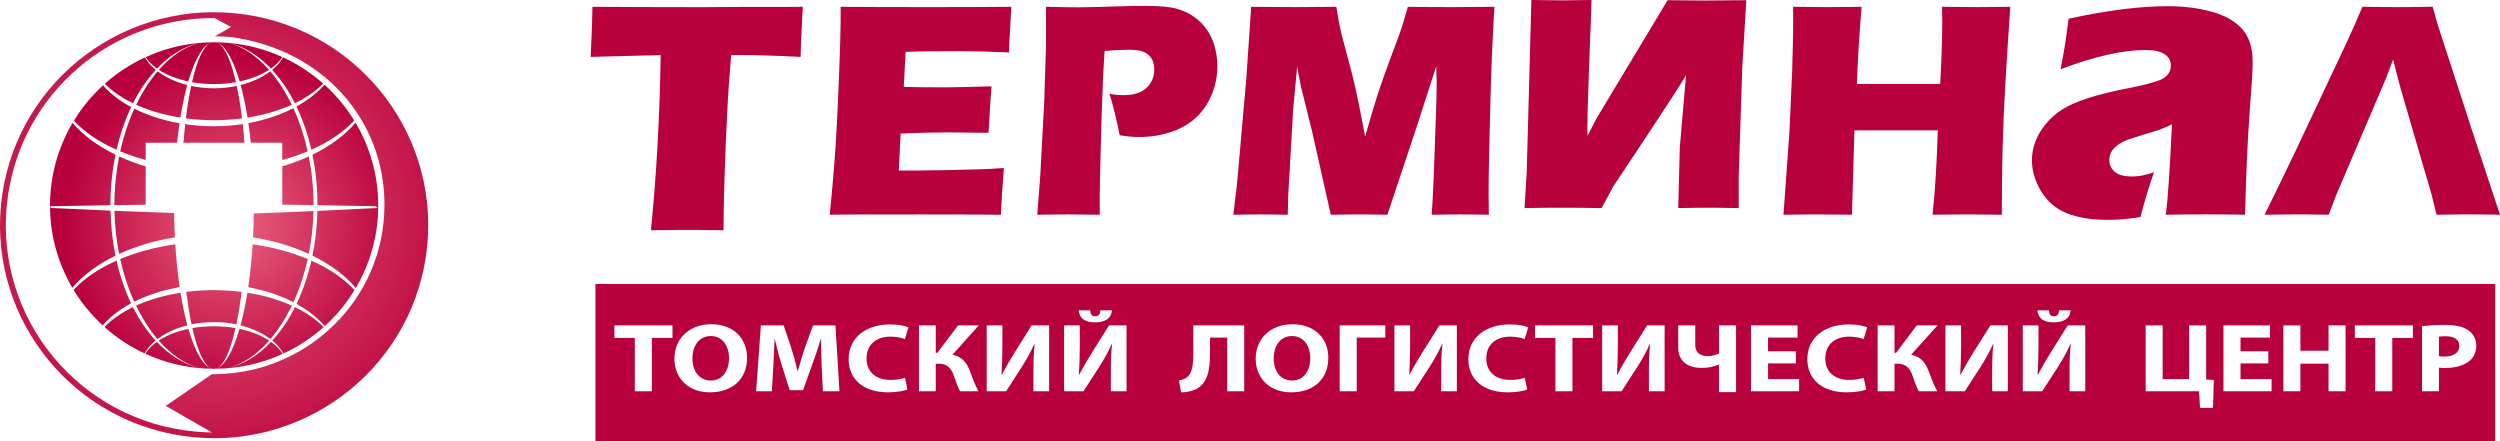 <svg width="759" height="134" viewBox="0 0 759 134" fill="none" xmlns="http://www.w3.org/2000/svg">
<path fill-rule="evenodd" clip-rule="evenodd" d="M251.922 65.195C252.719 57.241 253.266 50.587 253.64 45.212C253.997 39.835 254.345 32.715 254.704 23.832C255.061 14.941 255.217 9.038 255.217 6.129V2.068C262.514 2.137 271.336 2.166 281.736 2.166C291.289 2.163 299.763 2.139 307.051 2.068L306.963 3.572C306.909 3.966 306.863 5.294 306.743 7.605L306.437 12.629C306.372 13.7 306.372 14.802 306.372 15.913C300.378 15.642 295.35 15.529 291.287 15.529C286.807 15.527 283.838 15.529 282.259 15.565C280.698 15.561 278.266 15.644 274.945 15.751L274.376 26.393C278.034 26.478 282.283 26.522 287.166 26.522C288.909 26.522 293.513 26.417 301.016 26.215C300.711 30.166 300.421 34.831 300.112 40.322C294.783 40.249 290.683 40.194 287.802 40.194C283.505 40.19 278.699 40.322 273.437 40.532L272.873 51.772H278.2C279.802 51.772 283.057 51.727 287.986 51.646L297.615 51.394C299.058 51.363 301.442 51.245 304.786 51.008C304.412 55.586 304.103 60.316 303.863 65.197C296.295 65.114 287.986 65.101 279.023 65.101L258.519 65.123L251.922 65.195Z" fill="#B8003C"/>
<path fill-rule="evenodd" clip-rule="evenodd" d="M314.911 65.195L315.826 53.341L317.055 30.225L317.552 13.868C317.579 12.111 317.574 10.355 317.574 8.592C317.576 7.255 317.574 5.109 317.552 2.068C321.635 2.162 324.912 2.224 327.411 2.224C329.793 2.221 333.073 2.14 337.206 2C341.358 1.844 344.891 1.789 347.773 1.789C351.896 1.789 354.992 2.044 356.991 2.584C359.001 3.098 360.82 3.912 362.421 5.048C364.022 6.149 365.368 7.502 366.406 9.016C367.466 10.514 368.247 12.227 368.796 14.177C369.313 16.089 369.593 18.026 369.593 20.044C369.593 24.197 368.556 27.951 366.553 31.401C364.547 34.801 361.69 37.359 358.055 39.052C354.405 40.752 350.271 41.601 345.747 41.601C344.071 41.599 342.111 41.423 339.913 41.048C339.678 39.625 339.205 37.526 338.552 34.709C337.838 31.896 337.298 29.831 336.85 28.468C338.219 28.76 339.652 28.882 341.14 28.882C344.263 28.882 346.594 28.116 348.129 26.651C349.657 25.155 350.434 23.303 350.434 21.184C350.434 20.123 350.246 19.202 349.923 18.368C349.564 17.558 349.026 16.875 348.296 16.359C347.539 15.821 346.709 15.503 345.813 15.34C344.917 15.183 343.903 15.094 342.767 15.094C341.64 15.094 340.482 15.14 339.257 15.184L335.364 15.481C334.942 21.426 334.682 28.035 334.442 35.321C334.07 48.556 333.879 56.51 333.879 59.187V65.195L324.582 65.099C323.289 65.099 320.101 65.112 314.911 65.195Z" fill="#B8003C"/>
<path fill-rule="evenodd" clip-rule="evenodd" d="M374.43 65.195L375.563 55.828L378.415 23.434L379.86 2.068C385.588 2.137 390.067 2.166 393.332 2.166C396.036 2.163 400.144 2.139 405.715 2.068C406.164 4.717 406.468 6.739 406.776 8.113C407.036 9.471 407.714 12.157 408.827 16.16C409.916 20.124 410.813 23.608 411.465 26.522C412.133 29.428 413.118 34.393 414.463 41.455C415.809 36.635 417.062 32.458 418.173 28.984C419.277 25.486 420.722 21.548 422.366 17.086C424.041 12.673 425.105 9.763 425.553 8.382C426.002 7.009 426.613 4.898 427.42 2.068C432.043 2.137 436.592 2.166 441.057 2.166C444.093 2.163 448.292 2.139 453.696 2.068C453.084 12.473 452.735 21.381 452.543 28.843C452.147 43.451 451.928 53.508 451.928 58.989C451.928 60.126 451.955 62.18 452.021 65.197C447.948 65.113 445.09 65.1 443.414 65.1C441.057 65.099 438.126 65.114 434.656 65.197C434.898 62.401 435.231 55.809 435.578 45.391C435.986 34.931 436.17 28.283 436.17 25.373C436.17 24.091 436.125 22.353 436.051 20.103L429.968 38.924L421.209 65.195C417.202 65.114 414.396 65.1 412.91 65.1C410.954 65.099 408.007 65.114 404.036 65.197L398.326 39.764L394.956 26.213C394.835 25.684 394.716 25.016 394.575 24.265C394.409 23.492 394.152 22.156 393.82 20.196L392.618 32.996L391.107 59.255L390.965 65.195C386.651 65.114 383.934 65.1 382.781 65.1C381.154 65.099 378.372 65.114 374.43 65.195Z" fill="#B8003C"/>
<path fill-rule="evenodd" clip-rule="evenodd" d="M518.312 63.058C516.314 63.058 513.385 63.085 509.515 63.18L509.989 44.705L511.899 22.787C510.363 25.795 489.796 56.606 489.796 56.606C489.041 57.956 487.886 60.139 486.235 63.18C481.091 63.081 477.054 63.058 474.151 63.058C470.639 63.058 466.888 63.085 462.851 63.18L463.518 52.145L464.928 0C469.956 0.059 472.97 0.109 474.057 0.109C476.325 0.107 479.386 0.061 483.185 0C483.185 3.572 481.629 36.061 481.988 41.214L484.697 35.957L506.287 0.059C511.055 0.107 514.8 0.157 517.414 0.157C521.103 0.155 525.372 0.109 530.182 0.061L528.953 20.526L527.871 53.46V63.18C523.199 63.081 520.042 63.058 518.312 63.058Z" fill="#B8003C"/>
<path fill-rule="evenodd" clip-rule="evenodd" d="M541.464 65.195L543.277 39.92L544.105 21.548L544.315 13.355C544.387 10.973 544.412 8.713 544.412 6.506L544.389 2.068C549.25 2.137 552.876 2.166 555.31 2.166C557.194 2.163 560.48 2.139 565.194 2.068C564.441 10.891 563.965 18.731 563.76 25.503L589.049 25.501C589.188 22.965 589.372 19.552 589.495 15.235C589.636 10.947 589.681 8.006 589.681 6.41C589.681 5.588 589.658 4.134 589.591 2.068L600.604 2.163C601.764 2.163 604.99 2.14 610.322 2.068C609.245 17.906 608.527 29.69 608.245 37.424C607.927 45.127 607.759 54.376 607.759 65.197L597.63 65.099C596.121 65.099 592.467 65.112 586.733 65.197C587.516 57.846 588.028 49.309 588.316 39.568L563.005 39.567L562.249 65.195L551.441 65.099C550.046 65.099 546.717 65.112 541.464 65.195Z" fill="#B8003C"/>
<path fill-rule="evenodd" clip-rule="evenodd" d="M625.587 21.03C626.344 17.062 626.861 14.304 627.053 12.806C627.259 11.276 627.592 8.923 628.04 5.682C639.72 3.143 649.719 1.877 658.145 1.877C662.885 1.876 667.273 2.419 671.259 3.49C675.23 4.541 678.336 6.269 680.579 8.636C682.797 11.021 683.911 14.458 683.911 18.845C683.911 21.111 683.602 26.205 682.988 34.123C682.373 42.008 681.949 52.372 681.592 65.197C677.609 65.098 673.666 65.078 669.745 65.078C665.935 65.076 661.871 65.1 657.553 65.197C658.145 60.746 658.758 51.593 659.413 37.715C657.888 38.466 656.683 38.983 655.787 39.32C654.935 39.625 653.384 40.11 651.205 40.754C649.016 41.409 647.337 41.952 646.087 42.372C644.864 42.829 643.782 43.395 642.883 44.074C641.987 44.749 641.321 45.473 640.95 46.2C640.564 46.912 640.386 47.734 640.386 48.626C640.386 49.987 640.897 51.16 642.013 52.148C643.09 53.084 644.864 53.578 647.246 53.578C648.094 53.576 648.99 53.508 649.963 53.369C650.95 53.21 652.294 52.862 653.974 52.302C652.809 55.405 651.424 59.927 649.821 65.898C646.325 66.462 642.998 66.745 639.886 66.745C634.857 66.743 630.66 66.062 627.335 64.68C623.986 63.26 621.435 61.031 619.59 57.931C617.798 54.821 616.887 51.728 616.887 48.626C616.888 46.74 617.232 44.86 617.924 43.055C618.579 41.229 619.616 39.474 621.037 37.715C622.449 36.002 624.1 34.5 626.015 33.279C627.925 32.056 630.513 30.896 633.844 29.818C637.119 28.738 641.295 27.693 646.376 26.718C648.49 26.333 650.411 25.891 652.205 25.419C653.898 24.946 655.216 24.552 655.947 24.221C656.704 23.867 657.299 23.455 657.765 23.009C658.234 22.556 658.541 22.086 658.758 21.548C658.965 21.052 659.065 20.527 659.065 19.948C659.067 18.449 658.426 17.218 657.131 16.43C655.831 15.582 653.896 15.184 651.424 15.184C644.434 15.183 635.824 17.134 625.587 21.03Z" fill="#B8003C"/>
<path fill-rule="evenodd" clip-rule="evenodd" d="M738.552 2.042L740.153 7.698L750.716 40.189L759 65.194C755.08 65.113 751.588 65.078 748.551 65.078C746.68 65.076 743.759 65.113 739.742 65.196C739.088 62.427 738.563 60.337 738.191 58.918C737.665 57.076 736.706 53.74 735.244 48.885L728.871 27.011C728.256 24.71 727.462 21.73 726.538 18.048L724.553 23.382L709.48 58.737C709.223 59.373 708.959 60.126 708.606 60.949C708.281 61.798 707.754 63.198 707.023 65.196C702.823 65.113 699.497 65.078 696.946 65.078C695.345 65.076 692.206 65.113 687.516 65.196C690.438 59.314 693.794 52.486 697.499 44.638L712.407 13.002C713.848 9.94 715.423 6.291 717.243 2.044C722.125 2.136 725.539 2.166 727.627 2.166C729.563 2.162 733.187 2.139 738.552 2.042Z" fill="#B8003C"/>
<path fill-rule="evenodd" clip-rule="evenodd" d="M197.615 69.897C199.257 53.8 200.278 36.074 200.587 16.724L179.33 17.271L179.564 11.757C179.728 8.814 179.804 5.577 179.867 2.068C189.331 2.137 200.347 2.185 212.92 2.185L225.263 2.111H237.248L243.731 2.066L243.474 6.944C243.333 9.551 243.24 11.709 243.167 13.424C243.115 15.115 243.074 16.406 243.074 17.273C235.971 16.905 230.117 16.722 225.469 16.722L221.983 16.718C221.488 22.584 221.087 27.989 220.847 32.937C220.45 40.068 220.19 46.962 219.974 53.634C219.76 60.359 219.668 65.755 219.668 69.897C214.217 69.814 210.681 69.805 209.103 69.805C207.661 69.803 203.841 69.815 197.615 69.897Z" fill="#B8003C"/>
<path fill-rule="evenodd" clip-rule="evenodd" d="M742.569 102.081C741.556 102.081 740.838 102.144 740.466 102.234V108.137C740.903 108.226 741.414 108.255 742.195 108.255C744.949 108.255 746.655 107.038 746.655 105.022C746.655 103.182 745.193 102.084 742.569 102.081Z" fill="#B8003C"/>
<path fill-rule="evenodd" clip-rule="evenodd" d="M392.286 102.021C388.745 102.021 386.701 104.933 386.701 108.819C386.701 112.765 388.812 115.526 392.284 115.526C395.789 115.526 397.798 112.619 397.798 108.73C397.798 105.109 395.86 102.023 392.286 102.021Z" fill="#B8003C"/>
<path fill-rule="evenodd" clip-rule="evenodd" d="M180.771 86.195V134H757.559V86.195H180.771ZM622.05 94.217C622.116 95.373 622.499 96.03 623.588 96.03C624.6 96.028 625.048 95.377 625.15 94.221L628.65 94.217C628.446 96.744 626.51 97.873 623.486 97.873C620.512 97.871 618.821 96.714 618.539 94.221L622.05 94.217ZM330.989 94.217C331.056 95.373 331.43 96.03 332.519 96.03C333.542 96.028 333.983 95.377 334.085 94.221L337.59 94.217C337.386 96.744 335.446 97.873 332.417 97.873C329.458 97.871 327.757 96.714 327.482 94.221L330.989 94.217ZM204.165 102.588H197.902V118.789H192.73V102.588H186.534V98.788H204.165V102.588ZM215.543 119.111C208.771 119.111 204.754 114.635 204.754 108.908C204.754 102.913 209.178 98.435 215.917 98.435C222.961 98.435 226.809 103.033 226.809 108.58C226.809 115.169 222.281 119.115 215.543 119.111ZM249.83 118.789L249.458 111.131C249.356 108.728 249.254 105.821 249.254 102.915L249.183 102.913C248.435 105.466 247.481 108.316 246.598 110.658L243.807 118.462H239.755L237.304 110.747C236.558 108.372 235.809 105.525 235.229 102.915L235.162 102.913C235.059 105.612 234.926 108.703 234.786 111.194L234.345 118.789H229.547L231.011 98.788H237.919L240.166 105.466C240.915 107.778 241.594 110.273 242.103 112.619L242.241 112.615C242.853 110.303 243.637 107.663 244.418 105.436L246.834 98.788H253.64L254.867 118.789H249.83ZM270.404 115.345C272.005 115.345 273.705 115.081 274.759 114.696L275.509 118.253C274.59 118.638 272.41 119.115 269.656 119.115C261.726 119.111 257.642 114.785 257.642 109.088C257.642 102.26 263.222 98.492 270.166 98.492C272.853 98.49 274.897 98.94 275.817 99.386L274.728 102.942C273.707 102.558 272.241 102.203 270.371 102.203C266.287 102.201 263.087 104.369 263.087 108.819C263.087 112.824 265.809 115.349 270.404 115.345ZM294.411 112.499C295.229 114.633 295.977 116.802 297.067 118.789H291.484C290.701 117.424 290.26 115.882 289.716 114.398C288.931 112.141 287.877 110.423 285.087 110.423L284.1 110.419V118.789H278.994V98.788H284.1V107.126H284.574L290.872 98.788H297.169L289.171 107.689C292.131 108.312 293.457 110.094 294.411 112.499ZM318.518 118.789H313.756V112.883C313.756 109.796 313.821 107.071 314.13 104.458L314.028 104.456C312.971 106.831 311.474 109.472 310.113 111.579L305.45 118.789H299.562V98.788H304.328V104.724C304.328 107.927 304.226 111.104 304.057 113.775L304.159 113.771C305.383 111.426 306.913 108.791 308.274 106.653L313.212 98.788H318.518V118.789ZM342.014 118.789H337.25V112.883C337.25 109.796 337.317 107.071 337.626 104.458L337.523 104.456C336.469 106.831 334.97 109.472 333.609 111.579L328.945 118.789H323.058V98.788H327.824V104.724C327.824 107.927 327.722 111.104 327.55 113.775L327.653 113.771C328.878 111.426 330.409 108.791 331.77 106.653L336.707 98.788H342.014V118.789ZM377.739 118.789H372.567V102.495H367.362V107.245C367.362 112.376 366.611 116.355 363.139 118.136C361.984 118.697 360.417 119.115 358.578 119.115L357.93 115.463C359.055 115.345 359.974 114.931 360.554 114.398C361.947 113.152 362.287 110.569 362.287 107.545V98.788H377.739V118.789ZM392.012 119.111C385.242 119.111 381.225 114.635 381.225 108.908C381.225 102.913 385.647 98.435 392.386 98.435C399.432 98.435 403.278 103.033 403.278 108.58C403.28 115.169 398.752 119.115 392.012 119.111ZM420.583 102.495H411.904V118.789H406.731V98.788H420.583V102.495ZM442.306 118.789H437.544V112.883C437.544 109.796 437.611 107.071 437.918 104.458L437.815 104.456C436.761 106.831 435.262 109.472 433.901 111.579L429.237 118.789H423.35V98.788H428.116V104.724C428.116 107.927 428.014 111.104 427.843 113.775L427.947 113.771C429.17 111.426 430.701 108.791 432.062 106.653L436.997 98.788H442.306V118.789ZM458.553 115.345C460.155 115.345 461.856 115.081 462.909 114.696L463.66 118.253C462.739 118.638 460.562 119.115 457.806 119.115C449.875 119.111 445.791 114.785 445.791 109.088C445.791 102.26 451.37 98.492 458.315 98.492C461.004 98.49 463.046 98.94 463.967 99.386L462.877 102.942C461.856 102.558 460.391 102.203 458.52 102.203C454.438 102.201 451.236 104.369 451.236 108.819C451.236 112.824 453.958 115.349 458.553 115.345ZM483.648 102.588H477.391V118.789H472.214V102.588H466.021V98.788H483.648V102.588ZM505.377 118.789H500.611V112.883C500.611 109.796 500.674 107.071 500.981 104.458L500.881 104.456C499.83 106.831 498.33 109.472 496.972 111.579L492.308 118.789H486.413V98.788H491.181V104.724C491.181 107.927 491.077 111.104 490.912 113.775L491.016 113.771C492.232 111.426 493.768 108.791 495.128 106.653L500.059 98.788H505.377V118.789ZM527.07 119.058H521.894V110.688H521.79C520.124 111.37 518.562 111.697 516.652 111.697C512.502 111.694 509.502 109.768 509.502 105.495V98.788H514.679V104.694C514.679 107.01 516.102 108.109 518.523 108.109C519.715 108.107 520.907 107.779 521.892 107.336L521.894 98.788H527.07V119.058ZM546.212 118.789H531.607V98.788H545.737V102.495H536.782V106.649H545.226V110.332H536.782V115.079H546.212V118.789ZM561.471 115.345C563.074 115.345 564.765 115.081 565.828 114.696L566.572 118.253C565.663 118.638 563.483 119.115 560.714 119.115C552.785 119.111 548.709 114.785 548.709 109.088C548.709 102.26 554.282 98.492 561.228 98.492C563.92 98.49 565.954 98.94 566.879 99.386L565.789 102.942C564.765 102.558 563.303 102.203 561.432 102.203C557.347 102.201 554.156 104.369 554.156 108.819C554.156 112.824 556.871 115.349 561.471 115.345ZM585.484 112.499C586.289 114.633 587.046 116.802 588.134 118.789H582.55C581.766 117.424 581.318 115.882 580.779 114.398C580 112.141 578.947 110.423 576.154 110.423L575.169 110.419V118.789H570.057V98.788H575.169V107.126H575.643L581.934 98.788H588.238L580.231 107.689C583.202 108.312 584.52 110.094 585.484 112.499ZM609.584 118.789H604.818V112.883C604.818 109.796 604.894 107.071 605.188 104.458L605.087 104.456C604.035 106.831 602.536 109.472 601.178 111.579L596.515 118.789H590.635V98.788H595.388V104.724C595.388 107.927 595.284 111.104 595.119 113.775L595.221 113.771C596.45 111.426 597.975 108.791 599.345 106.653L604.279 98.788H609.584V118.789ZM633.083 118.789H628.315V112.883C628.315 109.796 628.38 107.071 628.687 104.458L628.585 104.456C627.536 106.831 626.034 109.472 624.676 111.579L620.012 118.789H614.119V98.788H618.886V104.724C618.886 107.927 618.783 111.104 618.616 113.775L618.72 113.771C619.936 111.426 621.474 108.791 622.831 106.653L627.767 98.788H633.083V118.789ZM671.866 123.832H667.92L667.653 118.789H651.419V98.788H656.582V115.079H664.616V98.788H669.791V115.225L672.11 115.345L671.866 123.832ZM689.651 118.789H675.043V98.788H689.177V102.495H680.221V106.649H688.665V110.332H680.221V115.079H689.651V118.789ZM712.113 118.789H706.947V110.419H698.402V118.789H693.225V98.788H698.402V106.474H706.947V98.788H712.113V118.789ZM732.561 102.588H726.294V118.789H721.119V102.588H714.932V98.788H732.561V102.588ZM749.691 109.616C747.912 111.041 745.295 111.729 742.234 111.729C741.555 111.727 740.94 111.698 740.466 111.608V118.789H735.328V99.056C736.916 98.821 739.172 98.642 742.337 98.642C745.528 98.642 747.807 99.175 749.345 100.245C750.844 101.25 751.792 102.915 751.792 104.872C751.792 106.831 751.075 108.523 749.691 109.616Z" fill="#B8003C"/>
<path fill-rule="evenodd" clip-rule="evenodd" d="M215.815 102.021C212.276 102.021 210.23 104.933 210.23 108.819C210.232 112.765 212.343 115.526 215.815 115.526C219.32 115.526 221.326 112.619 221.326 108.73C221.328 105.109 219.389 102.023 215.815 102.021Z" fill="#B8003C"/>
<path d="M36.502 45.945C38.916 46.952 41.502 47.83 44.226 48.573V43.34H53.766C53.983 41.287 54.226 39.309 54.502 37.421C49.404 36.52 44.752 34.993 40.784 32.996C38.988 36.917 37.534 41.276 36.502 45.945ZM41.345 31.805C45.259 33.576 49.812 34.917 54.766 35.699C55.359 32.024 56.062 28.708 56.859 25.806C53.327 24.906 50.227 23.453 47.858 21.664C45.43 24.507 43.219 27.93 41.345 31.805ZM64.958 26.811C62.544 26.811 60.22 26.552 58.043 26.085C57.419 28.992 56.879 32.299 56.424 35.938C59.169 36.297 62.016 36.494 64.958 36.494C67.893 36.493 70.748 36.299 73.487 35.938C73.03 32.298 72.492 28.993 71.874 26.085C69.694 26.552 67.373 26.811 64.958 26.811ZM88.605 92.79C84.672 91.003 80.098 89.659 75.111 88.876C74.518 92.541 73.816 95.864 73.026 98.773C76.598 99.674 79.71 101.142 82.097 102.949C84.533 100.094 86.73 96.668 88.605 92.79ZM56.22 37.698C56.023 39.504 55.845 41.397 55.681 43.34H74.229C74.077 41.386 73.9 39.489 73.696 37.669C70.88 38.097 67.972 38.334 64.958 38.334C61.945 38.334 59.036 38.11 56.22 37.698ZM93.429 78.646C88.494 76.581 82.837 75.038 76.703 74.159C76.412 78.832 75.958 83.203 75.368 87.192C80.461 88.121 85.126 89.706 89.094 91.753C90.901 87.786 92.376 83.379 93.429 78.646ZM54.544 87.152C53.958 83.17 53.502 78.813 53.208 74.159C47.081 75.038 41.429 76.582 36.48 78.646C37.52 83.314 38.969 87.673 40.758 91.596C44.738 89.597 49.416 88.059 54.544 87.152ZM56.892 98.773C56.095 95.863 55.398 92.542 54.805 88.876C49.819 89.659 45.245 91.004 41.316 92.791C43.187 96.668 45.391 100.095 47.812 102.949C50.194 101.141 53.319 99.674 56.892 98.773ZM73.058 25.805C73.841 28.708 74.558 32.03 75.15 35.699C80.105 34.915 84.658 33.576 88.573 31.805C86.698 27.93 84.493 24.508 82.065 21.666C79.684 23.453 76.591 24.906 73.058 25.805ZM39.805 92.099C37.942 88.173 36.448 83.815 35.387 79.124C29.987 81.514 25.527 84.544 22.342 88.016C24.763 92.009 27.751 95.627 31.173 98.781C33.323 96.266 36.276 93.999 39.805 92.099ZM94.533 79.124C93.447 83.872 91.93 88.294 90.034 92.263C93.527 94.189 96.443 96.479 98.606 98.999C102.107 95.811 105.153 92.133 107.633 88.078C104.444 84.58 99.954 81.531 94.533 79.124ZM35.402 45.467C36.47 40.778 37.97 36.419 39.823 32.496C36.344 30.631 33.434 28.385 31.277 25.924C27.842 29.062 24.862 32.675 22.421 36.653C25.612 40.087 30.041 43.095 35.402 45.467ZM90.007 32.332C91.896 36.297 93.436 40.709 94.522 45.468C99.897 43.081 104.358 40.051 107.548 36.587C105.068 32.543 102.016 28.883 98.508 25.705C96.343 28.181 93.454 30.441 90.007 32.332ZM64.958 97.775C67.326 97.775 69.608 98.02 71.756 98.47C72.362 95.549 72.911 92.244 73.366 88.631C70.662 88.278 67.848 88.091 64.958 88.091C62.069 88.09 59.255 88.278 56.555 88.631C57.017 92.243 57.544 95.55 58.162 98.47C60.306 98.019 62.583 97.775 64.958 97.775ZM71.506 99.604C69.44 99.237 67.241 99.05 64.958 99.05C62.683 99.05 60.483 99.237 58.411 99.604C60.083 107.028 62.247 111.654 64.629 111.954C64.754 111.954 64.879 111.963 65.004 111.963C65.098 111.963 65.187 111.954 65.274 111.954C67.655 111.663 69.833 107.036 71.506 99.604ZM93.414 45.945C92.355 41.214 90.883 36.805 89.058 32.843C85.105 34.881 80.466 36.451 75.408 37.385C75.683 39.282 75.933 41.276 76.151 43.34H85.698V48.572C88.415 47.83 91.001 46.952 93.414 45.945ZM95.165 64.081C89.1 64.359 82.551 64.631 77.052 64.807C77.027 67.288 76.948 69.717 76.823 72.063C83.046 73.058 88.776 74.792 93.757 77.087C94.572 72.957 95.067 68.598 95.165 64.081ZM57.194 99.842C53.687 100.589 50.608 101.816 48.201 103.397C51.93 107.65 56.181 110.568 60.615 111.696C55.866 110.596 51.444 107.834 47.62 103.793C46.113 104.866 44.916 106.084 44.095 107.39C50.319 110.256 57.233 111.885 64.519 111.954C61.84 111.356 59.248 106.967 57.194 99.842ZM47.252 103.397C44.64 100.562 42.324 97.143 40.363 93.246C36.877 94.934 33.934 96.979 31.724 99.277C35.344 102.514 39.436 105.223 43.891 107.301C44.654 105.909 45.798 104.589 47.252 103.397ZM82.301 103.792C78.465 107.834 74.052 110.596 69.301 111.696C73.738 110.567 77.993 107.651 81.712 103.397C79.308 101.815 76.23 100.589 72.722 99.842C70.662 106.97 68.07 111.365 65.387 111.954C72.691 111.898 79.612 110.289 85.837 107.429C85.012 106.104 83.809 104.876 82.301 103.792ZM34.724 62.287C37.783 62.246 41.009 62.189 44.226 62.147V50.51C41.37 49.662 38.687 48.651 36.173 47.497C35.245 52.176 34.724 57.137 34.724 62.287ZM53.101 72.062C52.97 69.667 52.898 67.206 52.859 64.677C47.023 64.483 40.594 64.238 34.744 63.999C34.837 68.537 35.337 72.931 36.159 77.087C41.147 74.792 46.877 73.059 53.101 72.062ZM35.06 77.617C34.173 73.283 33.652 68.705 33.553 63.948C23.474 63.518 15.36 63.139 15.36 63.139V62.609C15.36 62.609 23.452 62.461 33.527 62.31C33.527 56.956 34.073 51.804 35.066 46.972C29.645 44.329 25.177 41.013 22.034 37.305C17.684 44.662 15.184 53.243 15.184 62.406C15.184 71.504 17.652 80.035 21.966 87.371C25.105 83.629 29.599 80.284 35.06 77.617ZM82.673 103.397C84.125 104.594 85.276 105.937 86.041 107.336C90.508 105.269 94.608 102.556 98.239 99.323C96.008 97.009 93.066 94.947 89.553 93.246C87.599 97.142 85.269 100.562 82.673 103.397ZM93.732 47.496C91.237 48.654 88.54 49.666 85.698 50.511V62.121C88.844 62.162 92.08 62.223 95.192 62.269C95.192 57.123 94.672 52.163 93.732 47.496ZM107.938 37.236C104.791 40.973 100.304 44.319 94.858 46.972C95.85 51.8 96.375 56.947 96.375 62.287C106.029 62.452 114.076 62.609 114.076 62.609L114.557 63.139C114.557 63.139 106.24 63.575 96.357 64.033C96.265 68.747 95.744 73.31 94.862 77.617C100.358 80.293 104.871 83.664 108.009 87.437C112.347 80.087 114.832 71.533 114.832 62.406C114.832 53.214 112.318 44.61 107.938 37.236ZM85.737 17.324C80.77 15.059 75.368 13.58 69.69 13.056C74.283 14.214 78.544 16.913 82.255 20.819C83.723 19.771 84.915 18.597 85.737 17.324ZM82.626 21.221C85.229 24.046 87.559 27.456 89.526 31.353C92.981 29.671 95.909 27.645 98.126 25.381C94.501 22.166 90.407 19.477 85.948 17.413C85.172 18.774 84.052 20.057 82.626 21.221ZM72.755 24.733C76.223 23.986 79.283 22.769 81.671 21.214C78.045 17.096 73.934 14.245 69.637 13.05C68.354 12.94 67.069 12.867 65.773 12.85C68.32 13.74 70.78 17.985 72.755 24.733ZM47.291 21.221C45.884 20.072 44.759 18.794 43.994 17.448C39.541 19.512 35.449 22.207 31.83 25.421C34.048 27.671 36.949 29.688 40.391 31.353C42.359 27.456 44.68 24.046 47.291 21.221ZM47.659 20.816C51.359 16.932 55.608 14.232 60.176 13.07C54.53 13.614 49.141 15.095 44.205 17.357C45.03 18.617 46.206 19.784 47.659 20.816ZM58.294 24.954C60.391 25.328 62.629 25.531 64.958 25.531C67.28 25.53 69.519 25.328 71.63 24.956C70.044 18.035 68.005 13.637 65.741 12.85C65.498 12.85 65.255 12.834 65.004 12.834C64.727 12.834 64.452 12.85 64.169 12.85C61.919 13.642 59.879 18.038 58.294 24.954ZM48.241 21.214C50.627 22.768 53.695 23.987 57.169 24.733C59.13 17.991 61.59 13.74 64.141 12.85C62.827 12.873 61.53 12.946 60.248 13.063C55.958 14.267 51.852 17.108 48.241 21.214Z" fill="url(#paint0_radial_78_3014)"/>
<path fill-rule="evenodd" clip-rule="evenodd" d="M65.113 11.074L65.083 11.084C65.083 11.084 65.099 11.084 65.113 11.084V11.074Z" fill="#1B1918"/>
<path d="M74.381 4.398C38.863 -0.751 5.867 23.712 0.689 59.049C-4.49 94.384 20.105 127.2 55.63 132.359C91.144 137.502 124.15 113.04 129.328 77.708C134.501 42.37 109.904 9.548 74.381 4.398ZM65.294 113.583C65.201 113.583 64.519 113.583 64.419 113.583L64.352 113.626V113.583L50.326 123.227L64.32 131.267C64.334 131.278 64.334 131.29 64.334 131.29C61.537 131.251 58.72 131.035 55.88 130.623C21.323 125.613 -2.608 93.677 2.432 59.306C7.031 27.888 34.052 5.32 65.083 5.49L65.109 5.503V5.477L70.144 8.173L65.183 11.077C66.569 10.925 69.958 11.23 69.958 11.23C98.127 14.993 116.721 36.493 116.721 62.141C116.721 91.33 92.757 113.431 65.294 113.583Z" fill="url(#paint1_radial_78_3014)"/>
<defs>
<radialGradient id="paint0_radial_78_3014" cx="0" cy="0" r="1" gradientUnits="userSpaceOnUse" gradientTransform="translate(70.987 68.346) scale(51.817 51.547)">
<stop stop-color="#EC637F"/>
<stop offset="1" stop-color="#B8003C"/>
</radialGradient>
<radialGradient id="paint1_radial_78_3014" cx="0" cy="0" r="1" gradientUnits="userSpaceOnUse" gradientTransform="translate(63.057 66.44) scale(83.209 82.77)">
<stop stop-color="#EC637F"/>
<stop offset="1" stop-color="#B8003C"/>
</radialGradient>
</defs>
</svg>
